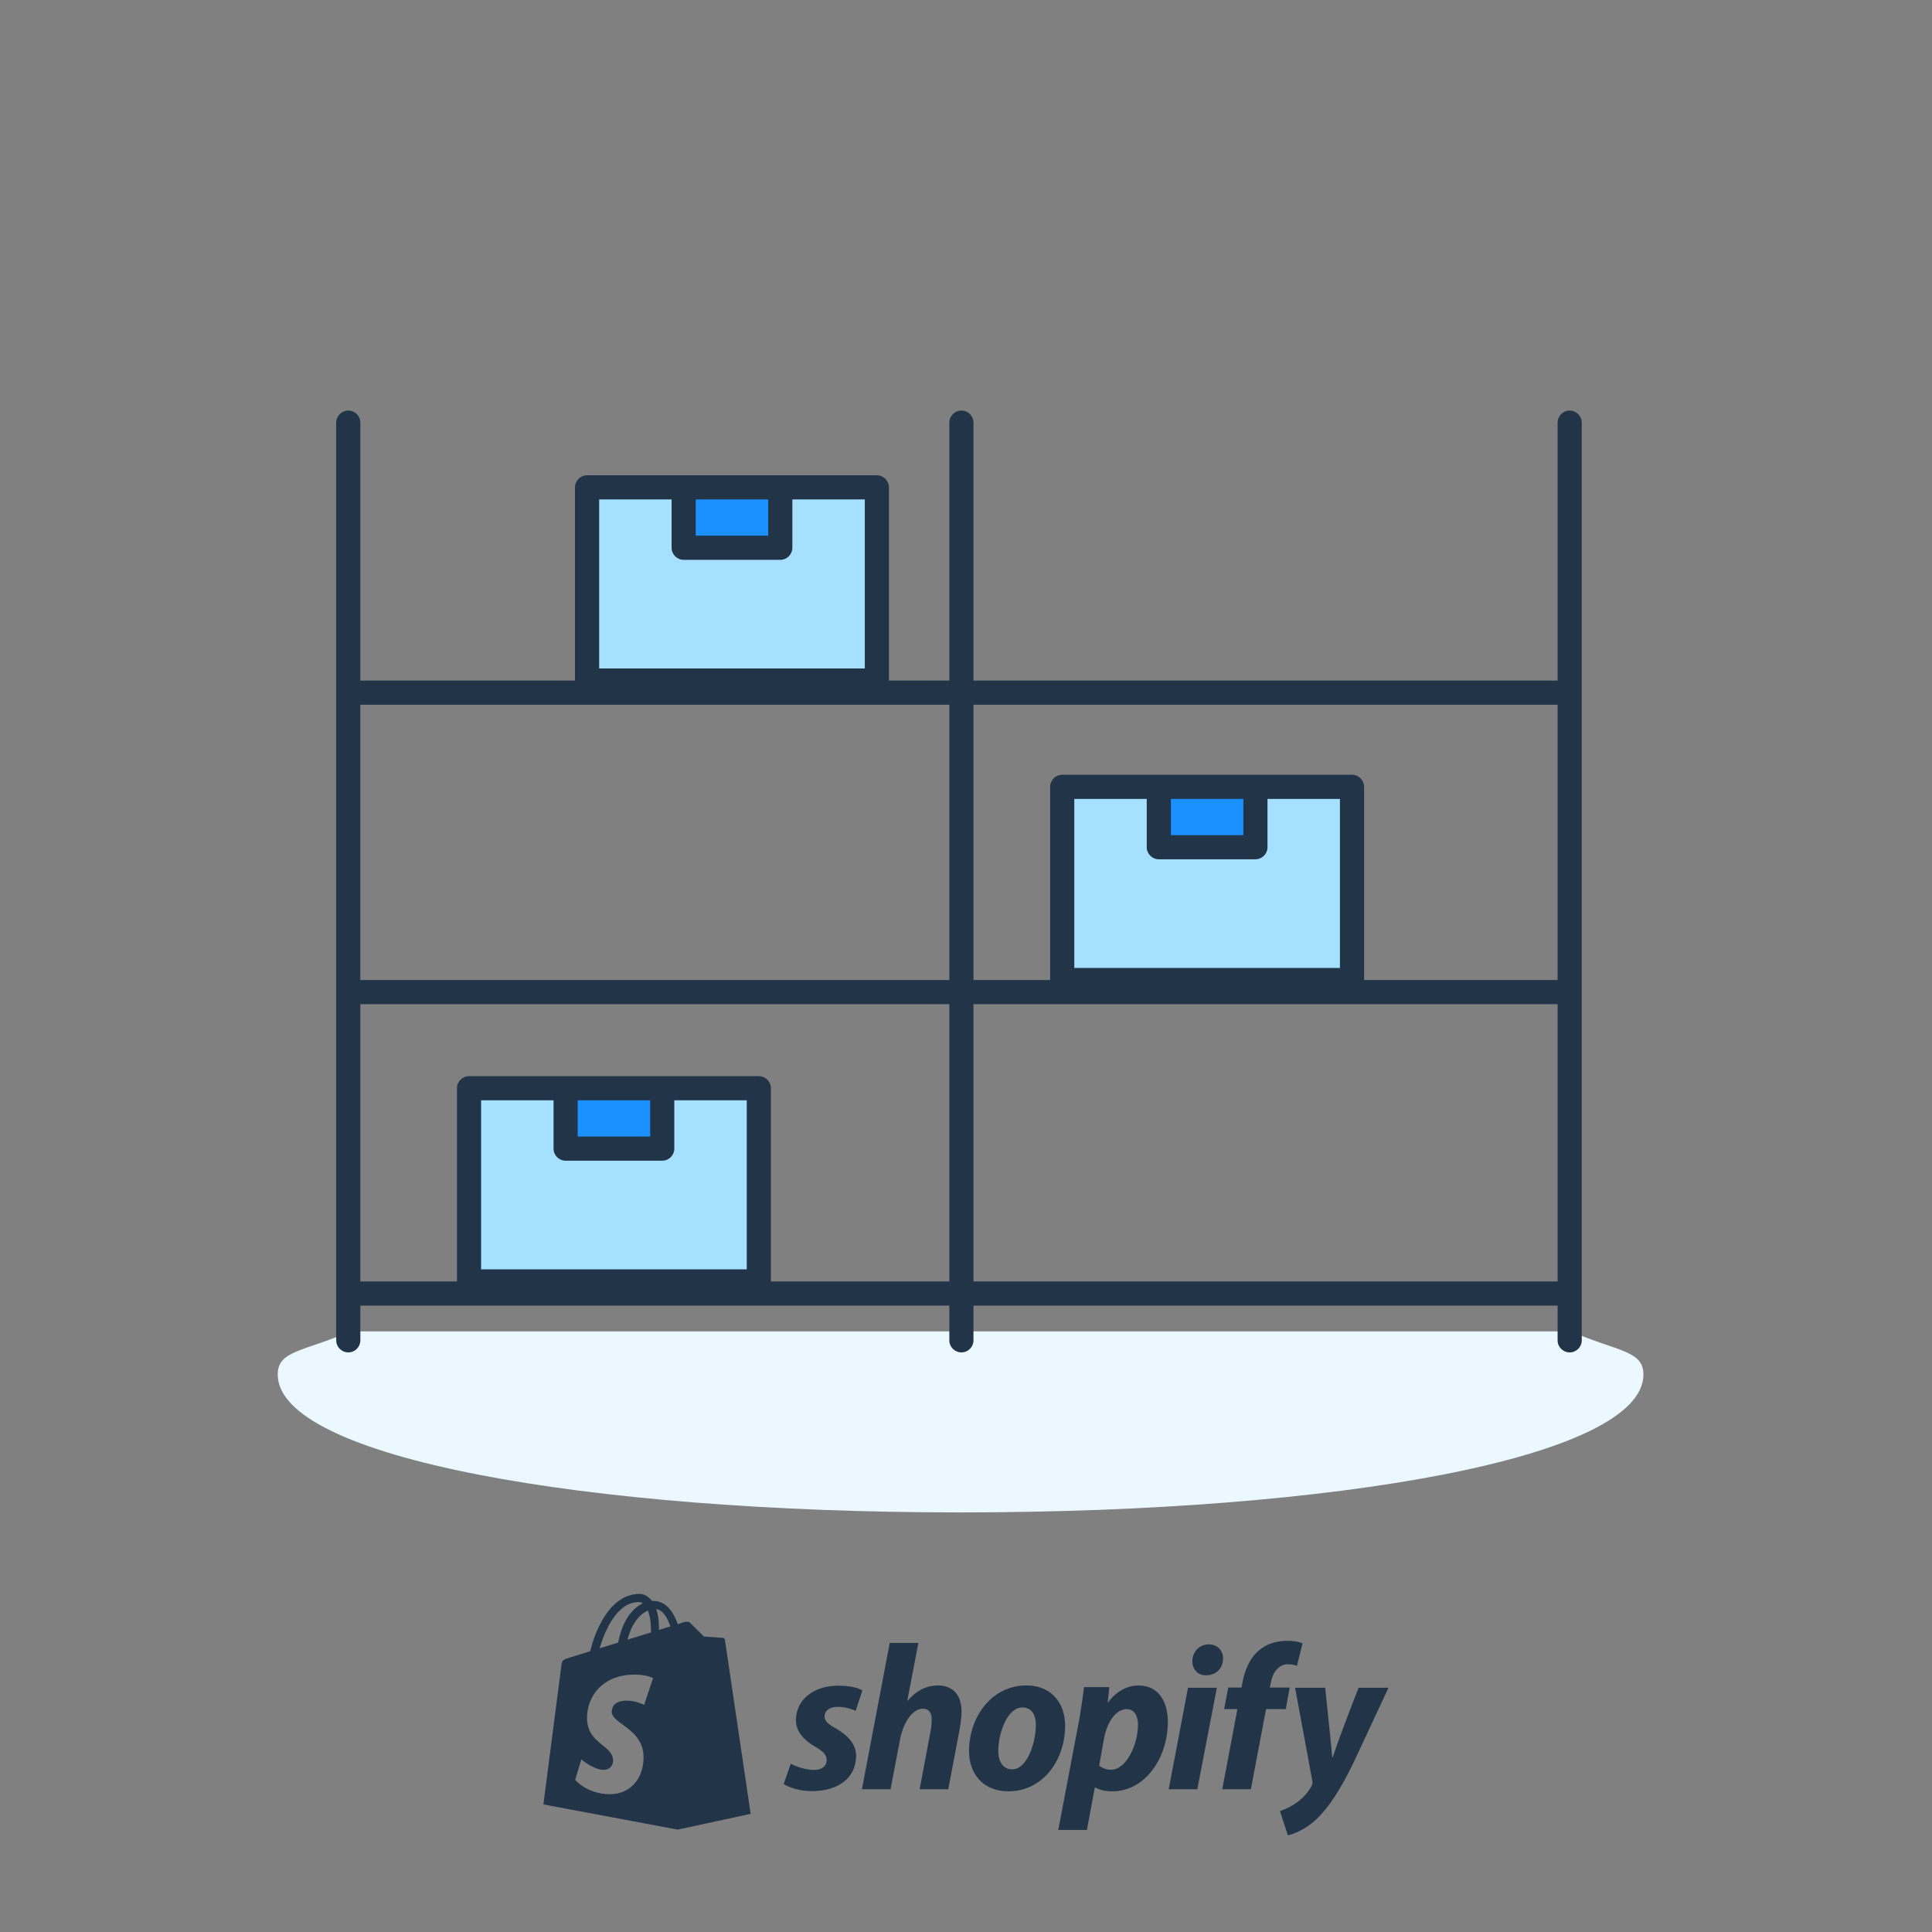 <svg width="160" height="160" viewBox="0 0 160 160" fill="none" xmlns="http://www.w3.org/2000/svg">
<rect x="0" y="0" width="160" height="160" fill="#808080" stroke="none"/>
<path fill-rule="evenodd" clip-rule="evenodd" d="M29.002 110.26C25.17 111.935 23 111.826 23 113.828C23 120.69 48.319 125.252 79.551 125.252C110.784 125.252 136.102 120.69 136.102 113.828C136.102 111.826 133.933 111.935 130.101 110.26H29.002Z" fill="#EBF8FF"/>
<path fill-rule="evenodd" clip-rule="evenodd" d="M48.619 56.362H72.619V40.362H48.619V56.362ZM38.843 106.124H62.843V90.124H38.843V106.124ZM111.968 81.162H87.968V65.162H111.968V81.162Z" fill="#A6E0FF"/>
<path fill-rule="evenodd" clip-rule="evenodd" d="M56.619 45.362H64.619V40.362H56.619V45.362ZM46.843 95.124H54.843V90.124H46.843V95.124ZM103.968 70.162H95.968V65.162H103.968V70.162Z" fill="#1B90FF"/>
<path fill-rule="evenodd" clip-rule="evenodd" d="M128.994 81.162H112.968V65.162C112.968 64.61 112.52 64.162 111.968 64.162H103.968H95.968H87.968C87.416 64.162 86.968 64.61 86.968 65.162V81.162H80.619V58.362H128.994V81.162ZM96.968 69.162H102.968V66.162H96.968V69.162ZM95.968 71.162H103.968C104.52 71.162 104.968 70.714 104.968 70.162V66.162H110.968V80.162H88.968V66.162H94.968V70.162C94.968 70.714 95.416 71.162 95.968 71.162ZM80.619 106.124H128.994V83.162H80.619V106.124ZM29.842 81.162H78.619V58.362H29.842V81.162ZM78.619 106.124H63.843V90.124C63.843 89.572 63.395 89.124 62.843 89.124H54.843H46.843H38.843C38.29 89.124 37.843 89.572 37.843 90.124V106.124H29.843V83.162H78.619V106.124ZM46.843 96.124H54.843C55.395 96.124 55.843 95.677 55.843 95.124V91.124H61.843V105.124H39.843V91.124H45.843V95.124C45.843 95.677 46.29 96.124 46.843 96.124ZM47.843 94.124H53.843V91.124H47.843V94.124ZM49.619 41.362H55.619V45.362C55.619 45.914 56.067 46.362 56.619 46.362H64.619C65.172 46.362 65.619 45.914 65.619 45.362V41.362H71.619V55.362H49.619V41.362ZM57.619 44.362H63.619V41.362H57.619V44.362ZM129.994 34C129.442 34 128.994 34.448 128.994 35V56.362H80.619V35C80.619 34.448 80.172 34 79.619 34C79.067 34 78.619 34.448 78.619 35V56.362H73.619V40.362C73.619 39.809 73.172 39.362 72.619 39.362H64.619H56.619H48.619C48.067 39.362 47.619 39.809 47.619 40.362V56.362H29.843V35C29.843 34.448 29.395 34 28.843 34C28.29 34 27.843 34.448 27.843 35V111C27.843 111.552 28.29 112 28.843 112C29.395 112 29.843 111.552 29.843 111V108.124H78.619V111C78.619 111.552 79.067 112 79.619 112C80.172 112 80.619 111.552 80.619 111V108.124H128.994V111C128.994 111.552 129.442 112 129.994 112C130.546 112 130.994 111.552 130.994 111V35C130.994 34.448 130.546 34 129.994 34Z" fill="#223548"/>
<path fill-rule="evenodd" clip-rule="evenodd" d="M54.571 134.984C54.572 134.918 54.572 134.853 54.572 134.781C54.572 134.159 54.485 133.657 54.347 133.26C54.904 133.33 55.275 133.963 55.513 134.692C55.234 134.779 54.916 134.878 54.571 134.984ZM53.342 141.189C53.342 141.189 52.69 140.84 51.891 140.84C50.72 140.84 50.661 141.575 50.661 141.761C50.661 142.16 51.072 142.462 51.57 142.827C52.332 143.386 53.296 144.094 53.296 145.526C53.296 147.387 52.114 148.587 50.521 148.587C48.61 148.587 47.633 147.398 47.633 147.398L48.144 145.707C48.144 145.707 49.149 146.569 49.997 146.569C50.55 146.569 50.776 146.133 50.776 145.815C50.776 145.237 50.361 144.901 49.894 144.524C49.297 144.04 48.615 143.489 48.615 142.272C48.615 140.448 49.924 138.684 52.565 138.684C53.583 138.684 54.086 138.976 54.086 138.976L53.342 141.189ZM52.908 132.675C53.017 132.675 53.127 132.713 53.231 132.784C52.425 133.164 51.559 134.12 51.194 136.03C50.906 136.119 50.622 136.207 50.346 136.292L50.344 136.293L49.656 136.506C50.084 135.05 51.099 132.675 52.908 132.675ZM53.912 135.079C53.912 135.099 53.912 135.118 53.911 135.136V135.136V135.136V135.136V135.136V135.136V135.136V135.136C53.911 135.154 53.911 135.171 53.911 135.189C53.299 135.379 52.633 135.585 51.966 135.791C52.34 134.345 53.042 133.647 53.656 133.383C53.811 133.772 53.912 134.328 53.912 135.079ZM60.035 135.801C60.021 135.703 59.935 135.649 59.864 135.643C59.794 135.637 58.293 135.526 58.293 135.526C58.293 135.526 57.251 134.491 57.136 134.377C57.093 134.334 57.036 134.312 56.975 134.302V134.319C56.872 134.301 56.767 134.306 56.712 134.322L56.667 134.336L56.666 134.336L56.666 134.336L56.666 134.336C56.583 134.362 56.396 134.42 56.129 134.503C55.781 133.501 55.166 132.58 54.086 132.58C54.066 132.58 54.045 132.581 54.025 132.582L53.994 132.583C53.687 132.177 53.306 132 52.977 132C50.46 132 49.257 135.148 48.88 136.747C47.901 137.05 47.207 137.265 47.118 137.293C46.572 137.464 46.554 137.482 46.483 137.996C46.428 138.386 45 149.435 45 149.435L56.133 151.521L62.166 150.216C62.166 150.216 60.049 135.899 60.035 135.801ZM69.198 143.124C68.596 142.797 68.287 142.522 68.287 142.144C68.287 141.663 68.717 141.353 69.387 141.353C70.168 141.353 70.865 141.68 70.865 141.68L71.416 139.996C71.416 139.996 70.91 139.6 69.422 139.6C67.35 139.6 65.915 140.786 65.915 142.454C65.915 143.399 66.585 144.121 67.479 144.637C68.201 145.049 68.459 145.341 68.459 145.771C68.459 146.218 68.097 146.579 67.427 146.579C66.428 146.579 65.485 146.063 65.485 146.063L64.901 147.748C64.901 147.748 65.772 148.332 67.238 148.332C69.37 148.332 70.899 147.284 70.899 145.393C70.899 144.379 70.126 143.657 69.198 143.124ZM75.179 140.838C75.816 140.082 76.64 139.583 77.689 139.583C78.926 139.583 79.631 140.391 79.631 141.732C79.631 142.144 79.563 142.763 79.46 143.279L78.532 148.178H76.16L77.053 143.434C77.122 143.107 77.157 142.711 77.157 142.385C77.157 141.869 76.95 141.508 76.418 141.508C75.661 141.508 74.853 142.471 74.543 144.035L73.752 148.178H71.38L73.684 136.06H76.056L75.145 140.821L75.179 140.838ZM83.826 146.527C83.018 146.527 82.675 145.84 82.675 144.98C82.675 143.622 83.379 141.405 84.669 141.405C85.511 141.405 85.786 142.127 85.786 142.831C85.786 144.293 85.081 146.527 83.826 146.527ZM84.995 139.583C82.141 139.583 80.251 142.161 80.251 145.032C80.251 146.871 81.386 148.349 83.516 148.349C86.318 148.349 88.209 145.84 88.209 142.9C88.209 141.198 87.213 139.583 84.995 139.583ZM91.028 146.218C91.028 146.218 91.392 146.562 92.008 146.562C93.332 146.562 94.243 144.379 94.243 142.849C94.243 142.213 94.019 141.542 93.297 141.542C92.472 141.542 91.698 142.522 91.424 144L91.028 146.218ZM91.767 140.993C91.767 140.993 92.677 139.583 94.278 139.583C96.013 139.583 96.718 141.01 96.718 142.608C96.718 145.496 94.897 148.35 92.112 148.35C91.206 148.35 90.719 148.04 90.719 148.04H90.668L90.014 151.547H87.642L89.291 142.866C89.481 141.886 89.671 140.58 89.773 139.721H91.871L91.734 140.993H91.767ZM100.104 136.179C99.348 136.179 98.747 136.781 98.747 137.554C98.747 138.259 99.193 138.74 99.864 138.74H99.898C100.637 138.74 101.273 138.242 101.291 137.365C101.291 136.678 100.826 136.179 100.104 136.179ZM99.159 148.177H96.787L98.386 139.771H100.775L99.159 148.177ZM106.808 139.754H105.158L105.244 139.359C105.381 138.551 105.863 137.829 106.653 137.829C107.076 137.829 107.41 137.95 107.41 137.95L107.873 136.093C107.873 136.093 107.46 135.886 106.584 135.886C105.742 135.886 104.9 136.128 104.264 136.677C103.455 137.365 103.078 138.363 102.888 139.359L102.82 139.754H101.72L101.376 141.542H102.476L101.221 148.177H103.593L104.848 141.542H106.481L106.808 139.754ZM110.366 145.548C111.032 143.508 112.514 139.772 112.514 139.772H114.99L112.084 145.995C111.053 148.126 110.056 149.69 108.974 150.705C108.131 151.495 107.134 151.891 106.653 151.994L105.999 149.982C106.395 149.845 106.894 149.639 107.34 149.312C107.891 148.934 108.355 148.418 108.629 147.885C108.699 147.765 108.715 147.662 108.681 147.49L107.254 139.772H109.747C109.747 139.772 110.285 144.891 110.331 145.548H110.366Z" fill="#223548"/>
</svg>
